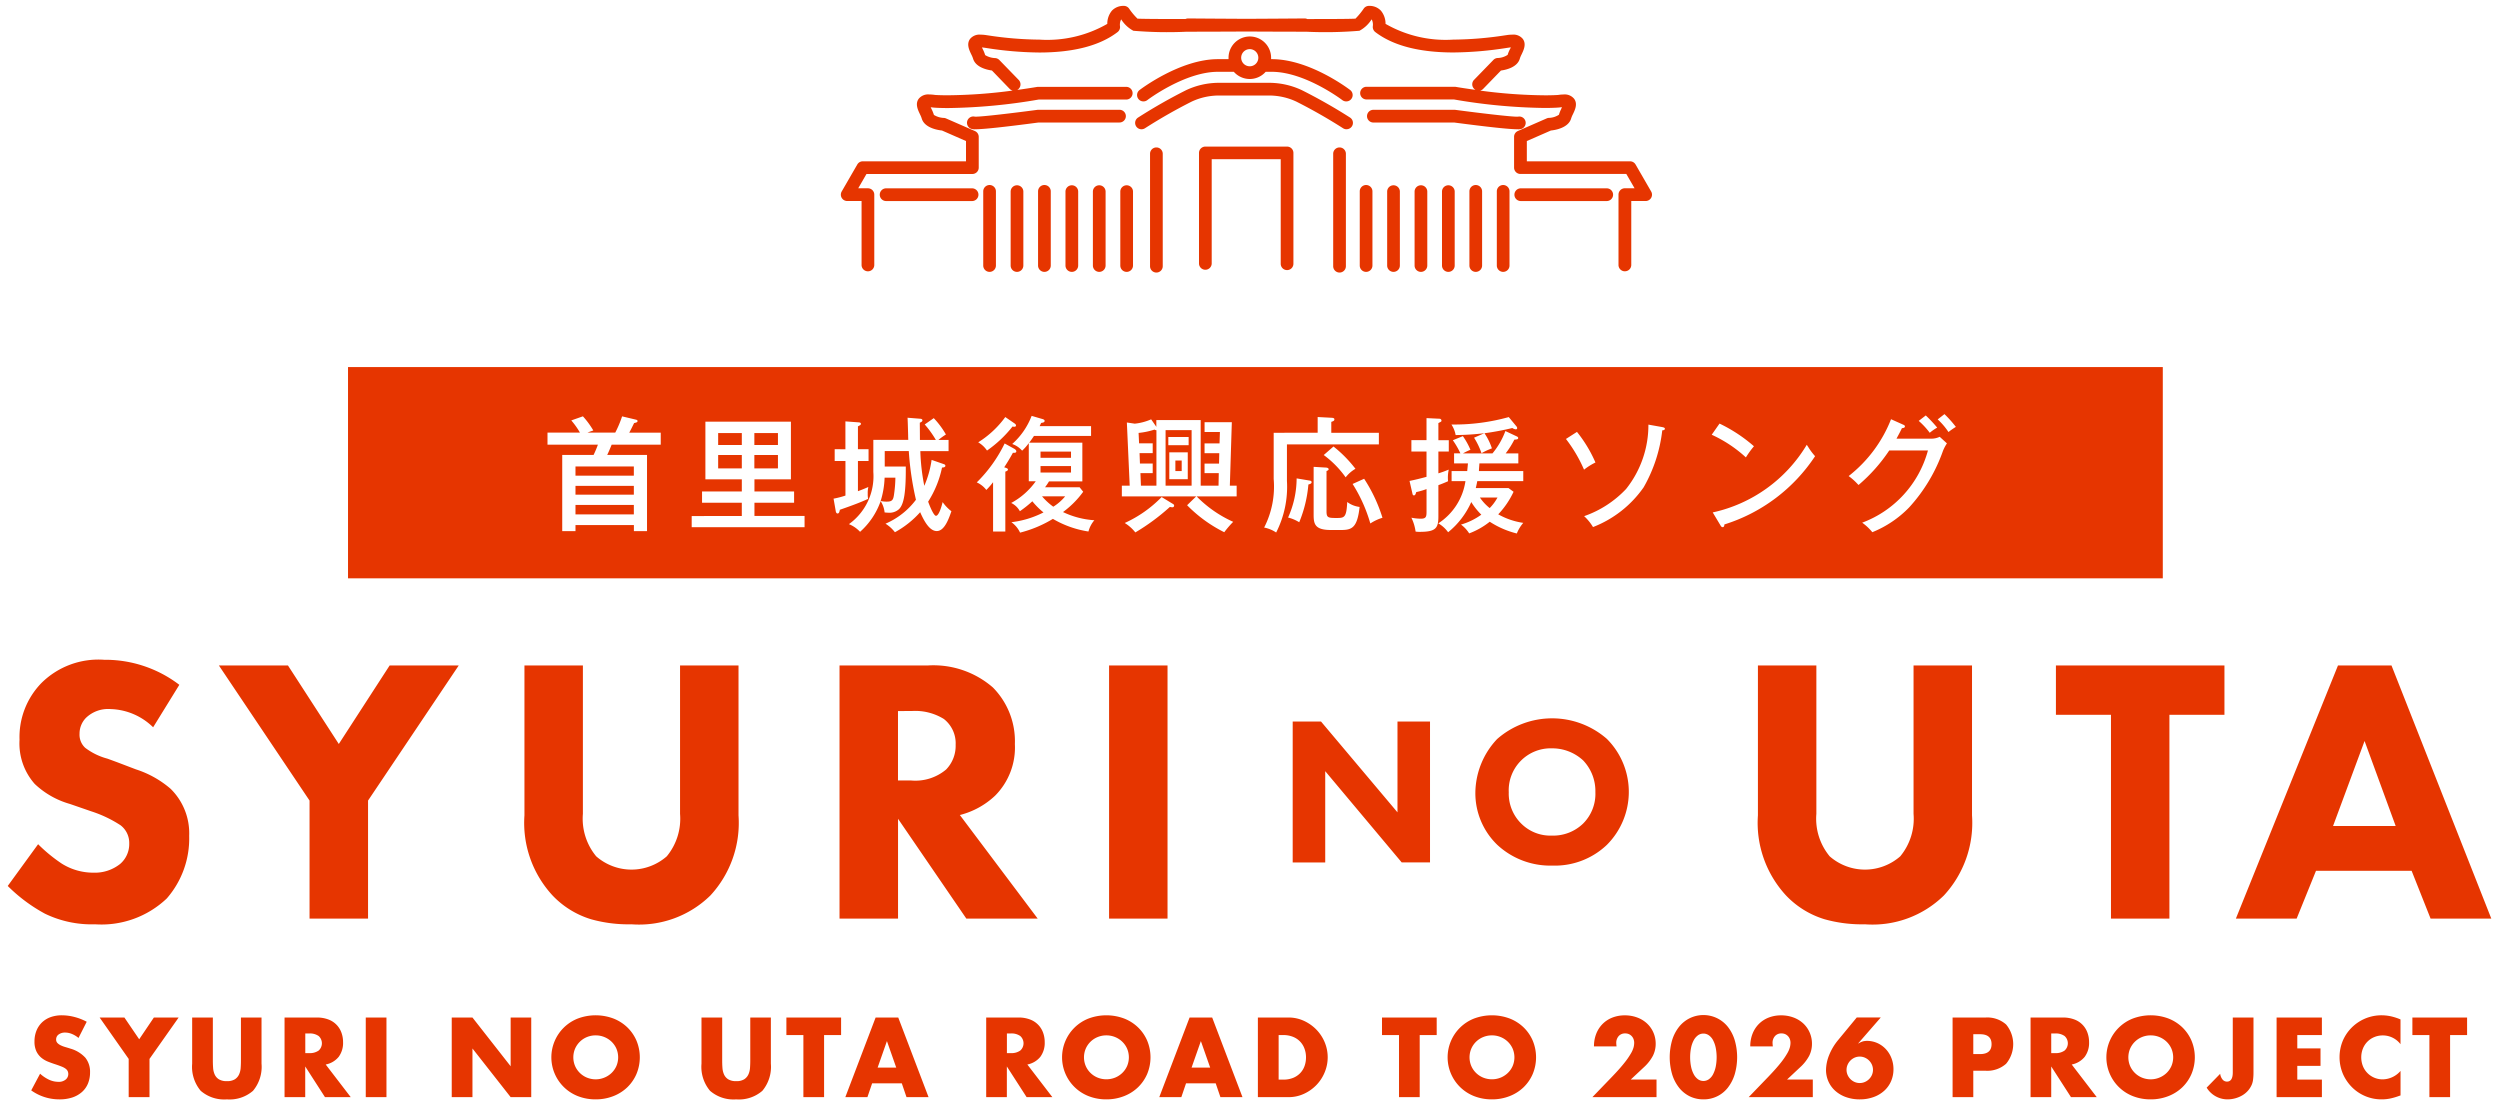 <svg xmlns="http://www.w3.org/2000/svg" width="211.956" height="93.708" viewBox="0 0 211.956 93.708"><path d="M201.239,92.707a3.524,3.524,0,0,1-2.466-1.008,3.7,3.7,0,0,1-.784-1.137,3.648,3.648,0,0,1,0-2.865,3.563,3.563,0,0,1,3.263-2.118,3.732,3.732,0,0,1,.793.085,4.8,4.8,0,0,1,.819.265v2.1a1.879,1.879,0,0,0-1.5-.743,1.852,1.852,0,0,0-.73.143,1.773,1.773,0,0,0-.578.39,1.8,1.8,0,0,0-.381.586,2.038,2.038,0,0,0,0,1.478,1.786,1.786,0,0,0,.963.985,1.793,1.793,0,0,0,.716.143,2.04,2.04,0,0,0,1.513-.715v2.077l-.179.062a5.224,5.224,0,0,1-.752.211A3.637,3.637,0,0,1,201.239,92.707Zm-13.045,0a2.066,2.066,0,0,1-1.764-.995l1.146-1.173a.938.938,0,0,0,.2.483.477.477,0,0,0,.376.179c.327,0,.492-.262.492-.778V85.768H190.4v4.683a4.448,4.448,0,0,1-.031.545,1.756,1.756,0,0,1-.1.43,1.937,1.937,0,0,1-.318.524,2,2,0,0,1-.471.4,2.427,2.427,0,0,1-.595.259A2.464,2.464,0,0,1,188.195,92.707Zm-6.51,0a4.058,4.058,0,0,1-1.508-.274,3.532,3.532,0,0,1,0-6.581,4.3,4.3,0,0,1,3.013,0,3.575,3.575,0,0,1,1.186.757,3.467,3.467,0,0,1,.774,1.132,3.67,3.67,0,0,1,0,2.8,3.48,3.48,0,0,1-.774,1.133,3.574,3.574,0,0,1-1.186.756A4.075,4.075,0,0,1,181.685,92.707Zm0-5.426a1.937,1.937,0,0,0-.729.139,1.863,1.863,0,0,0-.6.39,1.9,1.9,0,0,0-.412.59,1.893,1.893,0,0,0,0,1.487,1.888,1.888,0,0,0,.412.59,1.862,1.862,0,0,0,.6.39,1.953,1.953,0,0,0,2.068-.39,1.854,1.854,0,0,0,.416-.59,1.893,1.893,0,0,0,0-1.487,1.866,1.866,0,0,0-.416-.59,1.933,1.933,0,0,0-1.339-.528Zm-24.657,5.426a3.429,3.429,0,0,1-1.2-.2,2.738,2.738,0,0,1-.9-.537,2.337,2.337,0,0,1-.569-.793,2.393,2.393,0,0,1-.2-.962,3.5,3.5,0,0,1,.256-1.24,4.787,4.787,0,0,1,.783-1.311l1.567-1.9H158.8l-1.916,2.2h.035a1.357,1.357,0,0,1,.412-.184,1.557,1.557,0,0,1,.286-.032,2.165,2.165,0,0,1,.9.188,2.241,2.241,0,0,1,.716.515,2.368,2.368,0,0,1,.474.766,2.589,2.589,0,0,1,.17.94,2.545,2.545,0,0,1-.2,1,2.358,2.358,0,0,1-.569.806,2.7,2.7,0,0,1-.9.542A3.4,3.4,0,0,1,157.028,92.707Zm-.009-3.626a1.072,1.072,0,0,0-.435.089,1.167,1.167,0,0,0-.595.6,1.093,1.093,0,0,0,0,.868,1.161,1.161,0,0,0,.595.595,1.093,1.093,0,0,0,.868,0,1.158,1.158,0,0,0,.6-.595,1.1,1.1,0,0,0,0-.868,1.164,1.164,0,0,0-.6-.6A1.063,1.063,0,0,0,157.019,89.081Zm-13.252,3.626a2.624,2.624,0,0,1-1.159-.256,2.659,2.659,0,0,1-.9-.725,3.465,3.465,0,0,1-.59-1.128,5.192,5.192,0,0,1,0-2.928,3.412,3.412,0,0,1,.59-1.124,2.68,2.68,0,0,1,.9-.721,2.646,2.646,0,0,1,3.219.721,3.456,3.456,0,0,1,.586,1.124,5.192,5.192,0,0,1,0,2.928,3.51,3.51,0,0,1-.586,1.128,2.579,2.579,0,0,1-2.06.981Zm0-5.578a.786.786,0,0,0-.465.148,1.252,1.252,0,0,0-.354.412,2.29,2.29,0,0,0-.228.635,4.117,4.117,0,0,0,0,1.625,2.377,2.377,0,0,0,.228.635A1.239,1.239,0,0,0,143.3,91a.8.8,0,0,0,.927,0,1.164,1.164,0,0,0,.354-.416,2.511,2.511,0,0,0,.224-.635,4.162,4.162,0,0,0,0-1.625,2.414,2.414,0,0,0-.224-.635,1.173,1.173,0,0,0-.354-.412A.793.793,0,0,0,143.767,87.129Zm-17.933,5.578a4.057,4.057,0,0,1-1.508-.274,3.532,3.532,0,0,1,0-6.581,4.3,4.3,0,0,1,3.012,0,3.57,3.57,0,0,1,1.187.757,3.466,3.466,0,0,1,.774,1.132,3.681,3.681,0,0,1,0,2.8,3.48,3.48,0,0,1-.774,1.133,3.569,3.569,0,0,1-1.187.756A4.066,4.066,0,0,1,125.834,92.707Zm0-5.426a1.946,1.946,0,0,0-.73.139,1.865,1.865,0,0,0-1.016.98,1.893,1.893,0,0,0,0,1.487,1.865,1.865,0,0,0,1.016.98,1.992,1.992,0,0,0,1.46,0,1.916,1.916,0,0,0,.608-.39,1.844,1.844,0,0,0,.417-.59,1.893,1.893,0,0,0,0-1.487,1.856,1.856,0,0,0-.417-.59,1.916,1.916,0,0,0-.608-.39A1.94,1.94,0,0,0,125.834,87.281ZM93.145,92.707a4.058,4.058,0,0,1-1.508-.274,3.532,3.532,0,0,1,0-6.581,4.3,4.3,0,0,1,3.012,0,3.568,3.568,0,0,1,1.186.757,3.472,3.472,0,0,1,.775,1.132,3.681,3.681,0,0,1,0,2.8,3.486,3.486,0,0,1-.775,1.133,3.567,3.567,0,0,1-1.186.756A4.065,4.065,0,0,1,93.145,92.707Zm0-5.426a1.946,1.946,0,0,0-.73.139,1.865,1.865,0,0,0-1.016.98,1.893,1.893,0,0,0,0,1.487,1.865,1.865,0,0,0,1.016.98,1.992,1.992,0,0,0,1.46,0,1.916,1.916,0,0,0,.608-.39,1.844,1.844,0,0,0,.417-.59,1.893,1.893,0,0,0,0-1.487,1.856,1.856,0,0,0-.417-.59,1.916,1.916,0,0,0-.608-.39A1.946,1.946,0,0,0,93.145,87.281ZM61.763,92.707a3.036,3.036,0,0,1-2.22-.725,3.162,3.162,0,0,1-.725-2.3V85.768h1.755v3.67c0,.19.007.388.022.6a1.675,1.675,0,0,0,.134.56.938.938,0,0,0,.354.407,1.254,1.254,0,0,0,.68.157,1.227,1.227,0,0,0,.676-.157.974.974,0,0,0,.354-.407,1.6,1.6,0,0,0,.139-.56c.014-.205.022-.409.022-.6v-3.67H64.7v3.912a3.177,3.177,0,0,1-.72,2.3A3.022,3.022,0,0,1,61.763,92.707Zm-11.917,0a4.058,4.058,0,0,1-1.508-.274,3.532,3.532,0,0,1,0-6.581,4.3,4.3,0,0,1,3.013,0,3.575,3.575,0,0,1,1.186.757,3.466,3.466,0,0,1,.774,1.132,3.67,3.67,0,0,1,0,2.8,3.48,3.48,0,0,1-.774,1.133,3.574,3.574,0,0,1-1.186.756A4.075,4.075,0,0,1,49.846,92.707Zm0-5.426a1.946,1.946,0,0,0-.73.139,1.868,1.868,0,0,0-.6.39,1.9,1.9,0,0,0-.412.59,1.893,1.893,0,0,0,0,1.487,1.886,1.886,0,0,0,.412.59,1.867,1.867,0,0,0,.6.39,1.954,1.954,0,0,0,2.069-.39,1.854,1.854,0,0,0,.416-.59,1.893,1.893,0,0,0,0-1.487,1.865,1.865,0,0,0-.416-.59,1.933,1.933,0,0,0-1.339-.528ZM18.581,92.707a3.036,3.036,0,0,1-2.22-.725,3.162,3.162,0,0,1-.725-2.3V85.768H17.39v3.67c0,.2.008.4.022.6a1.652,1.652,0,0,0,.134.56.937.937,0,0,0,.354.407,1.254,1.254,0,0,0,.68.157,1.231,1.231,0,0,0,.676-.157.974.974,0,0,0,.354-.407,1.594,1.594,0,0,0,.139-.56c.015-.2.022-.4.022-.6v-3.67h1.746v3.912a3.174,3.174,0,0,1-.721,2.3A3.02,3.02,0,0,1,18.581,92.707Zm-14.218,0a4.082,4.082,0,0,1-2.372-.761l.752-1.415a3.061,3.061,0,0,0,.779.519,1.88,1.88,0,0,0,.761.17.912.912,0,0,0,.64-.2.609.609,0,0,0,.157-.712.573.573,0,0,0-.179-.205,1.409,1.409,0,0,0-.327-.175c-.128-.052-.288-.11-.488-.179-.225-.071-.449-.151-.667-.238a2.1,2.1,0,0,1-.582-.345,1.608,1.608,0,0,1-.412-.542,1.925,1.925,0,0,1-.157-.828,2.417,2.417,0,0,1,.166-.909,2.029,2.029,0,0,1,.466-.7,2.084,2.084,0,0,1,.734-.452A2.781,2.781,0,0,1,4.6,85.58a4.267,4.267,0,0,1,1.048.139,4.668,4.668,0,0,1,1.048.408L6,87.5a2.181,2.181,0,0,0-.573-.345,1.527,1.527,0,0,0-.555-.112.91.91,0,0,0-.555.161.506.506,0,0,0-.214.421.413.413,0,0,0,.107.3.95.95,0,0,0,.282.2,2.424,2.424,0,0,0,.394.148c.154.045.3.088.435.134a2.727,2.727,0,0,1,1.257.766,1.9,1.9,0,0,1,.4,1.249,2.441,2.441,0,0,1-.175.94,1.961,1.961,0,0,1-.51.721,2.377,2.377,0,0,1-.824.466A3.467,3.467,0,0,1,4.362,92.707Zm168.889-.187H171.5V85.768h2.731a2.692,2.692,0,0,1,.985.166,1.85,1.85,0,0,1,1.105,1.114,2.32,2.32,0,0,1,.14.806,1.986,1.986,0,0,1-.372,1.248,1.879,1.879,0,0,1-1.1.65l2.121,2.765-2.184,0-1.674-2.6v2.6Zm0-5.4v1.665h.331a1.284,1.284,0,0,0,.8-.215.826.826,0,0,0,0-1.235,1.284,1.284,0,0,0-.8-.215Zm-88.54,5.4H82.956V85.768h2.731a2.682,2.682,0,0,1,.985.166,1.855,1.855,0,0,1,1.106,1.114,2.321,2.321,0,0,1,.139.806,1.981,1.981,0,0,1-.372,1.248,1.877,1.877,0,0,1-1.1.65l2.12,2.765-2.183,0-1.674-2.6v2.6Zm0-5.4v1.665h.331a1.279,1.279,0,0,0,.8-.215.824.824,0,0,0,0-1.235,1.278,1.278,0,0,0-.8-.215ZM39.4,92.52H37.643V85.768H39.4L42.638,89.9V85.768h1.746v6.75H42.638L39.4,88.392v4.127Zm-14.173,0H23.469V85.768H26.2a2.689,2.689,0,0,1,.985.166,1.855,1.855,0,0,1,1.106,1.114,2.32,2.32,0,0,1,.139.806,1.986,1.986,0,0,1-.372,1.248,1.878,1.878,0,0,1-1.1.65l2.121,2.765-2.183,0-1.674-2.6v2.6Zm0-5.4v1.665h.331a1.282,1.282,0,0,0,.8-.215.826.826,0,0,0,0-1.235,1.282,1.282,0,0,0-.8-.215ZM99.5,92.52H97.63l2.57-6.751h1.916l2.569,6.75h-1.871l-.4-1.174H99.9l-.4,1.174Zm1.657-4.755-.788,2.247h1.576ZM72.883,92.52H71.012l2.569-6.751H75.5l2.569,6.75H76.2l-.4-1.174H73.286l-.4,1.174Zm1.657-4.755-.788,2.247h1.576Zm132.529,4.755h-1.755V87.254h-1.442V85.768h4.638v1.486h-1.441v5.264Zm-10.87,0h-3.84V85.768h3.84v1.486h-2.085v1.129h1.969v1.486h-1.969v1.164H196.2v1.486Zm-29.555,0h-1.755V85.768h2.794a2.4,2.4,0,0,1,1.742.59,2.6,2.6,0,0,1,0,3.331,2.4,2.4,0,0,1-1.742.591h-1.039v2.237Zm0-5.336h0v1.683h.582c.641,0,.967-.283.967-.841s-.325-.842-.967-.842Zm-13.609,5.336H147.6l1.675-1.737c.441-.46.79-.853,1.039-1.169a6.239,6.239,0,0,0,.559-.81,2.126,2.126,0,0,0,.229-.537,1.7,1.7,0,0,0,.045-.349.893.893,0,0,0-.05-.3.75.75,0,0,0-.148-.256.761.761,0,0,0-.238-.179.751.751,0,0,0-.327-.067.7.7,0,0,0-.559.233.857.857,0,0,0-.2.581,2.33,2.33,0,0,0,.026.287h-1.915a2.9,2.9,0,0,1,.192-1.075,2.455,2.455,0,0,1,.542-.833,2.4,2.4,0,0,1,.829-.537,2.848,2.848,0,0,1,1.051-.188,2.957,2.957,0,0,1,1.043.179,2.5,2.5,0,0,1,.829.5,2.309,2.309,0,0,1,.545.765,2.358,2.358,0,0,1,.2.963,2.26,2.26,0,0,1-.237,1.025,3.614,3.614,0,0,1-.757.962l-1.119,1.048h2.184v1.486Zm-13.251,0h-5.435l1.674-1.737c.441-.459.791-.853,1.039-1.169a6.335,6.335,0,0,0,.56-.81,2.126,2.126,0,0,0,.229-.537,1.69,1.69,0,0,0,.044-.349.916.916,0,0,0-.049-.3.744.744,0,0,0-.385-.435.756.756,0,0,0-.327-.067.7.7,0,0,0-.56.233.86.86,0,0,0-.2.581,2.215,2.215,0,0,0,.027.287h-1.916a2.885,2.885,0,0,1,.193-1.075,2.442,2.442,0,0,1,.542-.833,2.4,2.4,0,0,1,.828-.537,2.858,2.858,0,0,1,1.052-.188,2.964,2.964,0,0,1,1.043.179,2.48,2.48,0,0,1,.828.5,2.314,2.314,0,0,1,.546.765,2.358,2.358,0,0,1,.2.963,2.249,2.249,0,0,1-.238,1.025,3.608,3.608,0,0,1-.756.962l-1.12,1.048h2.185v1.486Zm-20.074,0h-1.755V87.254h-1.442V85.768h4.638v1.486H119.71v5.264Zm-11.12,0h-2.6V85.768h2.6a3.066,3.066,0,0,1,1.293.277,3.541,3.541,0,0,1,1.057.739,3.424,3.424,0,0,1,.712,1.075,3.307,3.307,0,0,1,0,2.56,3.436,3.436,0,0,1-.707,1.079,3.5,3.5,0,0,1-1.057.742A3.087,3.087,0,0,1,108.59,92.519Zm-.841-5.265v3.778h.4a2.2,2.2,0,0,0,.815-.143,1.74,1.74,0,0,0,.6-.394,1.68,1.68,0,0,0,.376-.595,2.15,2.15,0,0,0,.13-.757,2.089,2.089,0,0,0-.134-.752,1.688,1.688,0,0,0-.985-.994,2.171,2.171,0,0,0-.806-.143ZM69.212,92.519H67.457V87.254H66.016V85.768h4.638v1.486H69.212v5.264Zm-37.1,0H30.354V85.768h1.755v6.75Zm-20.1,0H10.254V89.277L7.791,85.768h2.1l1.254,1.844,1.245-1.844h2.1l-2.471,3.509v3.241ZM157.46,77.864a11.7,11.7,0,0,1-3.419-.426,7.515,7.515,0,0,1-3.275-2.021,9.066,9.066,0,0,1-2.381-6.79V55.917h4.955V68.5a5,5,0,0,0,1.128,3.6,4.537,4.537,0,0,0,5.985,0,5,5,0,0,0,1.126-3.6V55.917h4.957V68.628a9.061,9.061,0,0,1-2.383,6.79A8.632,8.632,0,0,1,157.46,77.864Zm-104.578,0a11.7,11.7,0,0,1-3.419-.426,7.515,7.515,0,0,1-3.275-2.021,9.065,9.065,0,0,1-2.38-6.79V55.917h4.955V68.5a5,5,0,0,0,1.127,3.6,4.538,4.538,0,0,0,5.986,0A5.006,5.006,0,0,0,57,68.5V55.917h4.957V68.628a9.062,9.062,0,0,1-2.382,6.79A8.633,8.633,0,0,1,52.881,77.864Zm-45.479,0a9.059,9.059,0,0,1-4.249-.9A13.665,13.665,0,0,1,0,74.614l2.575-3.54a13.255,13.255,0,0,0,2,1.642,5.03,5.03,0,0,0,2.7.772,3.444,3.444,0,0,0,2.254-.74,2.222,2.222,0,0,0,.772-1.739,1.878,1.878,0,0,0-.741-1.544,10.347,10.347,0,0,0-2.486-1.181l-.023-.008-1.77-.612a7.178,7.178,0,0,1-2.993-1.7A5.174,5.174,0,0,1,1,62.224,6.575,6.575,0,0,1,2.864,57.4a6.858,6.858,0,0,1,5.311-1.962,10.335,10.335,0,0,1,6.373,2.123l-2.221,3.6a5.361,5.361,0,0,0-3.6-1.543,2.707,2.707,0,0,0-2.092.741,1.91,1.91,0,0,0-.547,1.35A1.509,1.509,0,0,0,6.566,62.9a5.4,5.4,0,0,0,1.885.92c.229.083.513.187.818.3l1.608.612a8.469,8.469,0,0,1,2.929,1.642,5.286,5.286,0,0,1,1.577,3.99,7.732,7.732,0,0,1-1.9,5.31A8.04,8.04,0,0,1,7.4,77.864Zm68.075-.481H70.521V55.917h7.529a7.688,7.688,0,0,1,5.472,1.867,6.475,6.475,0,0,1,1.866,4.793,5.793,5.793,0,0,1-1.673,4.379A6.783,6.783,0,0,1,80.723,68.6l6.6,8.783-6.049,0-5.792-8.464v8.464Zm0-17.6v5.889H76.6a4.048,4.048,0,0,0,2.96-.933,2.881,2.881,0,0,0,.806-2.092,2.616,2.616,0,0,0-1-2.19,4.606,4.606,0,0,0-2.735-.674Zm118.579,17.6h-5.15l8.657-21.464H202.1l8.463,21.463h-5.148l-1.609-4.055H195.7l-1.641,4.054Zm5.761-15.061-2.672,7.21h5.31ZM183.272,77.381h-4.955V60.1h-4.667V55.917h14.288V60.1h-4.666V77.38Zm-84.943,0H93.374V55.917H98.33V77.38Zm-67.785,0H25.588V67.374L17.9,55.917h5.856l4.312,6.66,4.313-6.66h5.857l-7.69,11.457V77.38ZM130.95,72.887a6.6,6.6,0,0,1-4.657-1.754,6.085,6.085,0,0,1-1.864-4.443,6.718,6.718,0,0,1,1.845-4.532,7.061,7.061,0,0,1,9.3-.017,6.355,6.355,0,0,1,0,8.993A6.4,6.4,0,0,1,130.95,72.887Zm-.018-9.941a3.559,3.559,0,0,0-3.672,3.726,3.566,3.566,0,0,0,1.093,2.687,3.493,3.493,0,0,0,2.561.985,3.646,3.646,0,0,0,2.651-1.021,3.559,3.559,0,0,0,1.039-2.669,3.761,3.761,0,0,0-1.039-2.686A3.854,3.854,0,0,0,130.932,62.946ZM111.7,72.62h-2.758V60.672h2.4l6.484,7.7v-7.7h2.758V72.618h-2.4L111.7,64.882v7.737Zm71.012-24.09H28.85V30.623H182.711V48.529Zm-57.068-4.8h0a7.441,7.441,0,0,0,2.3,1,3.234,3.234,0,0,1,.546-.9,6.063,6.063,0,0,1-2.122-.725,7.168,7.168,0,0,0,1.3-1.911l-.431-.316h-2.773c.063-.255.085-.37.126-.588h3.9v-.85h-3.759c0-.1.015-.3.028-.466.005-.071.01-.137.013-.186h3.3v-.85H127a7.263,7.263,0,0,0,.735-1.167c.208-.01.325-.021.325-.137,0-.073-.073-.112-.1-.126l-.986-.463a6.5,6.5,0,0,1-1.093,1.893h-2.5a5.766,5.766,0,0,1,.63-.306,6.047,6.047,0,0,0-.641-1.155l-.851.347a7.167,7.167,0,0,1,.642,1.113h-.537v.85H123.8c0,.036-.007.075-.011.122-.01.108-.023.255-.052.53h-1.323v.85h1.175a5.168,5.168,0,0,1-2.3,3.582,2.7,2.7,0,0,1,.83.755,6.883,6.883,0,0,0,1.963-2.562,5.647,5.647,0,0,0,.852,1.071,5.6,5.6,0,0,1-1.724.841,2.687,2.687,0,0,1,.694.746,6.328,6.328,0,0,0,1.742-.988ZM86.869,42h0a6.328,6.328,0,0,0,.944.945,8.065,8.065,0,0,1-2.72.829,2.222,2.222,0,0,1,.735.884,10.153,10.153,0,0,0,2.783-1.167,8.476,8.476,0,0,0,3.015,1.072,2.4,2.4,0,0,1,.5-.956,7.254,7.254,0,0,1-2.657-.693l.053-.041a7.849,7.849,0,0,0,1.659-1.681l-.305-.38h-2.93a5.8,5.8,0,0,0,.337-.5h2.825V37.029H86.606c.19-.254.287-.4.364-.515l.035-.053h4.842v-.83H87.489l.05-.112c.031-.069.053-.119.076-.161.177-.031.294-.051.294-.179,0-.09-.114-.133-.2-.157l-.9-.264a6.109,6.109,0,0,1-1.649,2.386,1.93,1.93,0,0,1,.841.567,4.264,4.264,0,0,0,.566-.641v3.235h.589a6.092,6.092,0,0,1-2.081,1.838,1.636,1.636,0,0,1,.736.7l.01-.007A9.547,9.547,0,0,0,86.868,42Zm20.461-5.809v3.918a7.612,7.612,0,0,1-.809,4.118,2.761,2.761,0,0,1,1.019.421,8.531,8.531,0,0,0,.914-4.38v-3.09h7.794v-.986h-4.034v-.925l.033-.012c.134-.047.23-.082.23-.2s-.128-.127-.252-.137l-1.166-.062v1.334Zm-9.5,5.45a10.346,10.346,0,0,1-3.129,2.2,3.435,3.435,0,0,1,.9.8,18.1,18.1,0,0,0,2.93-2.164.96.96,0,0,0,.2.032.14.14,0,0,0,.158-.148.155.155,0,0,0-.084-.126Zm-23.475-3.9h2.038A25.691,25.691,0,0,0,77,41.871,6.355,6.355,0,0,1,74.417,43.9a3.047,3.047,0,0,1,.8.724,7.935,7.935,0,0,0,2.141-1.7c.475,1.09.922,1.6,1.409,1.6.652,0,1.015-1.037,1.231-1.656l.009-.025a3.439,3.439,0,0,1-.746-.778l0,.012c-.066.271-.3,1.154-.565,1.154-.2,0-.574-.944-.661-1.2a8.651,8.651,0,0,0,1.176-2.889c.2-.01.284-.057.284-.158,0-.067-.052-.112-.167-.146l-1-.347a8.552,8.552,0,0,1-.62,2.2,17.615,17.615,0,0,1-.336-2.942h2.394V36.8H78.9a6.778,6.778,0,0,1,.641-.463,7.173,7.173,0,0,0-1.03-1.386l-.767.535a8.489,8.489,0,0,1,.945,1.313H77.337c0-.5-.006-1.008-.009-1.279v-.014c0-.088,0-.147,0-.168.14-.06.221-.111.221-.2s-.059-.123-.179-.136l-1.083-.085c.016.194.037.966.051,1.477,0,.181.009.327.012.4H73.387v2.721a4.993,4.993,0,0,1-2.069,4.423,2.668,2.668,0,0,1,.945.651,6.246,6.246,0,0,0,1.744-2.6,2.161,2.161,0,0,1,.336.956l.067.007a2.077,2.077,0,0,0,.216.014,1.209,1.209,0,0,0,.94-.3c.426-.428.587-1.441.573-3.611H74.354V37.743Zm85.17-.052H162.8a9.056,9.056,0,0,1-5.576,6.125,4.395,4.395,0,0,1,.86.807,9.085,9.085,0,0,0,3.121-2.1,13.932,13.932,0,0,0,2.867-4.79,3.628,3.628,0,0,1,.337-.641l-.61-.556-.041.016a1.641,1.641,0,0,1-.674.142h-2.951c.293-.544.356-.671.463-.894.089,0,.252-.029.252-.136s-.1-.14-.147-.158l-1.03-.462a11.381,11.381,0,0,1-3.594,4.82,5.058,5.058,0,0,1,.74.656l.1.1a14.1,14.1,0,0,0,2.605-2.931ZM94.457,40.674v.914h6.3l-.768.746a11.715,11.715,0,0,0,3.151,2.289l.006-.008a8.387,8.387,0,0,1,.751-.873,10.179,10.179,0,0,1-3.083-2.139l-.016-.015h3.392v-.914h-.577l.168-5.379h-2.31v.831h1.3l-.032.967h-1.27v.83h1.249l-.021.882h-1.229v.809h1.206l-.02,1.061h-1.513V35.117h-3.76v.578a.657.657,0,0,0-.057-.092l-.016-.023-.367-.527a4.735,4.735,0,0,1-1.387.367l-.672-.1.241,5.358Zm24.548,2.719h0a3.826,3.826,0,0,1,.356,1.176,2.034,2.034,0,0,0,.357.022c1.359,0,1.576-.312,1.576-1.313V40.631l.009,0c.265-.1.539-.208.811-.332a3.156,3.156,0,0,1,.042-.9l.009-.084-.088.036a7.705,7.705,0,0,1-.783.279V37.784h.882v-.965h-.882V35.368l.048-.024c.186-.093.215-.107.215-.186A.169.169,0,0,0,121.37,35l-1.083-.052v1.87h-1.282v.965h1.282v2.144c-.562.15-.882.233-1.44.347l.252,1.1c.011.041.032.127.117.127.114,0,.146-.105.2-.28a6.524,6.524,0,0,0,.873-.256v1.891c0,.419-.02.62-.473.62a4.207,4.207,0,0,1-.808-.084Zm-35.466-3v4.17h1.039V39.487c.126-.048.221-.09.221-.179s-.107-.123-.284-.18l-.032-.01c.179-.274.451-.7.736-1.228.026,0,.065,0,.1,0,.094,0,.191-.015.191-.13,0-.088-.111-.182-.189-.22l-.8-.442a11.989,11.989,0,0,1-2.364,3.3,2.135,2.135,0,0,1,.81.641l.008-.008a6,6,0,0,0,.557-.64Zm-35.4,3.623h4.948v.516H54.2v-6.46H50.824l.02-.043c.122-.261.159-.34.358-.829h4.161v-1.02H52.694c.125-.229.156-.289.41-.809.208-.052.293-.073.293-.177,0-.068-.073-.1-.136-.115L52.086,34.8a8.818,8.818,0,0,1-.579,1.376H49.154l.037-.015c.088-.035.18-.072.456-.164a7.162,7.162,0,0,0-.882-1.2l-.986.347.027.032a6.542,6.542,0,0,1,.706,1h-2.75V37.2h4.274a8.793,8.793,0,0,1-.367.872H47.011v6.46h1.124v-.515Zm62.578-4.937v4.055c0,.787.1,1.3,1.46,1.3h.871c.919,0,1.373-.193,1.566-1.955a2.165,2.165,0,0,1-1.05-.419c-.063,1.356-.25,1.356-.946,1.356s-.809-.043-.809-.58v-3.4c.122-.051.179-.082.179-.149,0-.142-.227-.146-.253-.146Zm-52.73,4.172V44.2h9.57v-.956H63.308V42.124h3.361v-.956H63.308V40.137H66.4V35.252H59.149v4.885h3.088v1.031H58.865v.956h3.371v1.124Zm94.54-6.041a12.375,12.375,0,0,1-7.974,5.735l.673,1.124a.213.213,0,0,0,.168.127c.109,0,.148-.12.148-.232a14.347,14.347,0,0,0,7.69-5.788,5.152,5.152,0,0,1-.583-.779ZM139.1,35.5a8.693,8.693,0,0,1-1.892,5.456,8.911,8.911,0,0,1-3.56,2.306l.01.007a4.1,4.1,0,0,1,.745.917,9.351,9.351,0,0,0,4.292-3.369,12.546,12.546,0,0,0,1.58-4.834h.007c.065,0,.215-.013.215-.137,0-.088-.139-.118-.221-.136Zm-24.1,4.59h0l-.977.44,0,.005a12.807,12.807,0,0,1,1.5,3.346,3.992,3.992,0,0,1,1.03-.483,13.109,13.109,0,0,0-1.555-3.308Zm-5.725-.031a8.123,8.123,0,0,1-.725,3.32,3.2,3.2,0,0,1,.945.4,10.723,10.723,0,0,0,.777-3.2l.033-.01c.124-.038.24-.074.24-.19,0-.1-.1-.127-.178-.137ZM70.11,37.585v1h.913v2.93a7.3,7.3,0,0,1-.989.259l-.019,0,.189,1.083c0,.018.04.179.146.179.128,0,.16-.12.2-.317,1.153-.4,1.779-.643,2.394-.923a1.938,1.938,0,0,1-.031-.441,2.14,2.14,0,0,1,.045-.535l.006-.032c-.148.067-.426.189-.882.356V38.583h.9v-1h-.9V35.643l.009,0c.182-.093.243-.124.243-.218,0-.06-.06-.1-.158-.114l-1.156-.085v2.363Zm42.293-.231-.83.725a8.272,8.272,0,0,1,1.859,1.892,2.845,2.845,0,0,1,.83-.726A10.816,10.816,0,0,0,112.4,37.354Zm20.641-1.238-.935.6a12.107,12.107,0,0,1,1.534,2.605,5.159,5.159,0,0,1,.967-.609,11.333,11.333,0,0,0-1.565-2.594Zm12.083-.7-.661.945.006,0a11.006,11.006,0,0,1,2.892,1.919,7.894,7.894,0,0,1,.684-.945A12.82,12.82,0,0,0,145.127,35.411Zm-19.953.819v0l-.855.375a6.251,6.251,0,0,1,.631,1.313,5.906,5.906,0,0,1,.882-.41l-.011-.031a5.188,5.188,0,0,0-.62-1.251,23.1,23.1,0,0,0,2.354-.44l.008,0a.737.737,0,0,0,.286.111c.117,0,.126-.081.126-.105a.252.252,0,0,0-.062-.148l-.652-.788a17.255,17.255,0,0,1-4.743.631H122.4a2.389,2.389,0,0,1,.356.892h.1A21.646,21.646,0,0,0,125.174,36.231Zm-40.6-1.376A8.232,8.232,0,0,1,82.279,37a2.322,2.322,0,0,1,.746.7,10.1,10.1,0,0,0,2.163-2.037l.01,0a.8.8,0,0,0,.147.019c.086,0,.137-.043.137-.116s-.074-.137-.137-.178Zm78.044-.138-.6.463a6.382,6.382,0,0,1,.934,1.009,4.07,4.07,0,0,1,.576-.407l.055-.034a11.877,11.877,0,0,0-.967-1.03Zm1.587-.115-.579.452a5.68,5.68,0,0,1,.914,1.072l0,0a5.851,5.851,0,0,1,.627-.437,9.444,9.444,0,0,0-.967-1.083ZM53.083,43.11H48.135v-.8h4.948v.8Zm72.56-.535h0a3.972,3.972,0,0,1-.829-.892h1.492l-.044.075a3.851,3.851,0,0,1-.618.817Zm-37-.115h0a5.444,5.444,0,0,1-.955-.882h1.965a4.134,4.134,0,0,1-1.008.882Zm-14.09-.43a2.32,2.32,0,0,1-.545-.054A7.44,7.44,0,0,0,74.343,40h.914a10.214,10.214,0,0,1-.1,1.312C75.09,41.823,75.041,42.029,74.552,42.029Zm-21.469-.589H48.135v-.746h4.948v.745Zm47.289-.767H98.165V35.968h2.207v4.705ZM98.48,37.848v2.279h1.565V37.848Zm-.083-1.3v.695h1.722v-.695Zm-1.009,4.129H96.075l-.042-1.061h1.04V38.8H95.991l-.032-.882h1.114v-.83H95.918l-.042-.884a6.363,6.363,0,0,0,1.355-.284.253.253,0,0,0,.137.056l.021,0v4.694Zm-44.305-.851H48.135v-.777h4.948v.776Zm37.064-.262H87.562v-.547h2.585v.546Zm9.384-.126h-.536v-.893h.536v.892ZM65.3,39.214h-2V38.078h2v1.135Zm-3.067,0H60.231V38.078h2.006v1.135Zm27.91-.9H87.562v-.527h2.585v.526ZM65.3,37.228h-2V36.219h2v1.008Zm-3.067,0H60.231V36.219h2.006v1.008Zm50.681-14.62a.539.539,0,0,1-.539-.538V12.516a.539.539,0,0,1,1.077,0V22.07A.539.539,0,0,1,112.918,22.608Zm-15.528,0a.539.539,0,0,1-.539-.538V12.516a.539.539,0,0,1,1.077,0V22.07A.539.539,0,0,1,97.39,22.608Zm29.4-.057a.539.539,0,0,1-.538-.538V15.724a.538.538,0,0,1,1.076,0v6.289A.539.539,0,0,1,126.788,22.551Zm-2.324,0a.539.539,0,0,1-.538-.538V15.724a.538.538,0,0,1,1.076,0v6.289A.539.539,0,0,1,124.464,22.551Zm-2.324,0a.539.539,0,0,1-.538-.538V15.724a.539.539,0,0,1,1.077,0v6.289A.539.539,0,0,1,122.14,22.551Zm-2.324,0a.539.539,0,0,1-.538-.538V15.724a.539.539,0,0,1,1.077,0v6.289A.539.539,0,0,1,119.816,22.551Zm-2.324,0a.539.539,0,0,1-.539-.538V15.724a.539.539,0,0,1,1.077,0v6.289A.539.539,0,0,1,117.492,22.551Zm-2.325,0a.539.539,0,0,1-.538-.538V15.724a.538.538,0,0,1,1.076,0v6.289A.539.539,0,0,1,115.168,22.551Zm-20.3,0a.539.539,0,0,1-.539-.538V15.724a.539.539,0,0,1,1.077,0v6.289A.539.539,0,0,1,94.872,22.551Zm-2.324,0a.539.539,0,0,1-.539-.538V15.724a.539.539,0,0,1,1.077,0v6.289A.539.539,0,0,1,92.548,22.551Zm-2.325,0a.539.539,0,0,1-.538-.538V15.724a.539.539,0,0,1,1.077,0v6.289A.539.539,0,0,1,90.223,22.551Zm-2.325,0a.539.539,0,0,1-.538-.538V15.724a.539.539,0,0,1,1.078,0v6.289A.54.54,0,0,1,87.9,22.551Zm-2.324,0a.539.539,0,0,1-.538-.538V15.724a.539.539,0,0,1,1.077,0v6.289A.539.539,0,0,1,85.575,22.551Zm-2.324,0a.539.539,0,0,1-.538-.538V15.724a.538.538,0,0,1,1.076,0v6.289A.539.539,0,0,1,83.251,22.551Zm53.86-.049a.539.539,0,0,1-.539-.538V16a.539.539,0,0,1,.539-.538h.824l-.7-1.213h-8.978a.539.539,0,0,1-.538-.538V11.1a.537.537,0,0,1,.322-.493l2.444-1.069a.534.534,0,0,1,.179-.044,1.616,1.616,0,0,0,.858-.267,2.883,2.883,0,0,1,.2-.5l0-.009,0-.008c.019-.039.039-.08.058-.121-.055,0-.122.01-.209.022-.017,0-.435.042-1.282.042a48.117,48.117,0,0,1-7.665-.72H115.2a.538.538,0,1,1,0-1.076h7.475a.558.558,0,0,1,.086.007c.593.1,1.158.182,1.678.253a.513.513,0,0,1-.111-.083.539.539,0,0,1-.012-.762l1.642-1.691a.534.534,0,0,1,.349-.163,1.617,1.617,0,0,0,.859-.267,2.849,2.849,0,0,1,.205-.5L127.4,3.6l.038-.081c-.053,0-.118.011-.209.024l-.149.022a30.4,30.4,0,0,1-4.5.383c-2.908,0-5.141-.583-6.638-1.732a.544.544,0,0,1-.206-.5.963.963,0,0,0-.1-.578,2.78,2.78,0,0,1-1.036.971,34.943,34.943,0,0,1-4.517.08c-1.362,0-3.058-.006-5.043-.017-2,.011-3.713.017-5.089.017a34.756,34.756,0,0,1-4.516-.08A2.774,2.774,0,0,1,94.4,1.141a.982.982,0,0,0-.1.578.537.537,0,0,1-.205.5c-1.5,1.15-3.732,1.733-6.64,1.733a30.121,30.121,0,0,1-4.5-.384l-.149-.022c-.082-.012-.153-.02-.21-.024.017.039.037.079.053.111l.009.019.016.034a2.91,2.91,0,0,1,.194.485,1.75,1.75,0,0,0,.854.254.543.543,0,0,1,.349.163l1.642,1.691a.54.54,0,0,1-.123.845c.533-.073,1.1-.158,1.678-.253a.564.564,0,0,1,.087-.007h7.475a.538.538,0,0,1,0,1.076H87.406a48.175,48.175,0,0,1-7.675.721c-.809,0-1.224-.038-1.241-.04-.089-.012-.169-.021-.239-.026.018.039.039.084.061.13a3.227,3.227,0,0,1,.212.519,1.731,1.731,0,0,0,.851.254.54.54,0,0,1,.178.044L82,10.611a.538.538,0,0,1,.323.493v2.609a.539.539,0,0,1-.538.538H72.806l-.7,1.213h.824a.539.539,0,0,1,.538.538v5.962a.539.539,0,0,1-1.078,0V16.543H71.171a.539.539,0,0,1-.466-.808l1.324-2.291a.537.537,0,0,1,.466-.268h8.749V11.457l-2.038-.893c-.348-.035-1.5-.215-1.723-1.042a2.129,2.129,0,0,0-.125-.3l-.016-.034c-.179-.373-.425-.884-.106-1.316a1.027,1.027,0,0,1,.894-.363,3.393,3.393,0,0,1,.487.04h0c.1.007.453.029,1.068.029a43.231,43.231,0,0,0,5.513-.4.542.542,0,0,1-.256-.148l-1.5-1.553c-.415-.056-1.4-.268-1.606-1.029a2.5,2.5,0,0,0-.141-.329c-.18-.374-.425-.885-.107-1.318a1.028,1.028,0,0,1,.892-.363,3.328,3.328,0,0,1,.489.041l.151.022a30.233,30.233,0,0,0,4.372.359,10.2,10.2,0,0,0,5.731-1.336A1.737,1.737,0,0,1,93.609.411a1.327,1.327,0,0,1,1-.412h.036a.544.544,0,0,1,.426.23,5.4,5.4,0,0,0,.711.851c.341.021,1.576.033,3.571.033h.5a.545.545,0,0,1,.227-.049c1.67.013,3.376.024,4.934.032,1.559-.008,3.266-.019,4.935-.032a.544.544,0,0,1,.229.05h.507c2.049,0,3.253-.011,3.579-.034a5.939,5.939,0,0,0,.7-.851.537.537,0,0,1,.426-.23h.036a1.305,1.305,0,0,1,1,.412,1.74,1.74,0,0,1,.388,1.112,10.2,10.2,0,0,0,5.731,1.336A30.2,30.2,0,0,0,126.92,2.5l.151-.022a3.329,3.329,0,0,1,.489-.041,1.026,1.026,0,0,1,.892.363c.318.433.073.943-.106,1.316l-.017.035a2.16,2.16,0,0,0-.125.3c-.2.762-1.191.973-1.606,1.029l-1.506,1.553a.541.541,0,0,1-.256.148,43.229,43.229,0,0,0,5.508.4c.672,0,1.039-.026,1.106-.031a3.154,3.154,0,0,1,.463-.039,1.023,1.023,0,0,1,.889.364c.318.433.073.943-.106,1.316a2.4,2.4,0,0,0-.141.332c-.221.827-1.374,1.007-1.722,1.042l-2.04.893v1.718h8.751a.541.541,0,0,1,.466.268l1.323,2.291a.539.539,0,0,1-.466.808h-1.22v5.422A.538.538,0,0,1,137.111,22.5ZM108.465,22.4a.539.539,0,0,1-.539-.538V13h-5.851v8.855a.539.539,0,0,1-1.077,0V12.466a.539.539,0,0,1,.538-.538h6.929a.539.539,0,0,1,.538.538v9.393A.539.539,0,0,1,108.465,22.4Zm27.125-5.855h-7.334a.539.539,0,0,1,0-1.077h7.334a.539.539,0,0,1,0,1.077Zm-53.807,0H74.448a.539.539,0,0,1,0-1.077h7.335a.539.539,0,0,1,0,1.077ZM128,10.46c-.681,0-2.485-.193-5.362-.572h-6.856a.539.539,0,0,1,0-1.078h6.891a.613.613,0,0,1,.069.005c2.176.288,4.636.578,5.225.578l.07,0a.539.539,0,0,1,.312,1.029A.885.885,0,0,1,128,10.46Zm-45.967,0a.872.872,0,0,1-.35-.04A.539.539,0,0,1,82,9.391l.073,0c.588,0,3.047-.29,5.222-.578a.619.619,0,0,1,.071-.005h6.892a.539.539,0,0,1,0,1.078H87.4C84.521,10.267,82.717,10.46,82.036,10.46Zm31.472,0a.543.543,0,0,1-.291-.085,45.267,45.267,0,0,0-3.944-2.251,5.445,5.445,0,0,0-2.343-.526H102.7a5.445,5.445,0,0,0-2.343.526,44.622,44.622,0,0,0-3.942,2.251.542.542,0,0,1-.291.085.539.539,0,0,1-.293-.992,45.259,45.259,0,0,1,4.059-2.315,6.514,6.514,0,0,1,2.809-.632h4.227a6.515,6.515,0,0,1,2.81.632A45.751,45.751,0,0,1,113.8,9.464a.538.538,0,0,1-.291.992Zm-.029-2.362a.543.543,0,0,1-.326-.11c-.03-.024-3.169-2.4-5.98-2.4h-.519a1.8,1.8,0,0,1-2.7,0h-1.357c-2.794,0-5.949,2.372-5.978,2.4a.545.545,0,0,1-.327.11.538.538,0,0,1-.328-.967c.14-.107,3.474-2.615,6.632-2.615h.909c0-.035,0-.074,0-.118a1.8,1.8,0,1,1,3.609,0c0,.036,0,.075,0,.118h.07c3.086,0,6.279,2.348,6.633,2.615a.539.539,0,0,1-.328.967ZM105.3,3.666a.727.727,0,1,0,.728.727A.728.728,0,0,0,105.3,3.666Z" transform="translate(0.656 0.5)" fill="#e63500" stroke="rgba(0,0,0,0)" stroke-miterlimit="10" stroke-width="1"/></svg>
